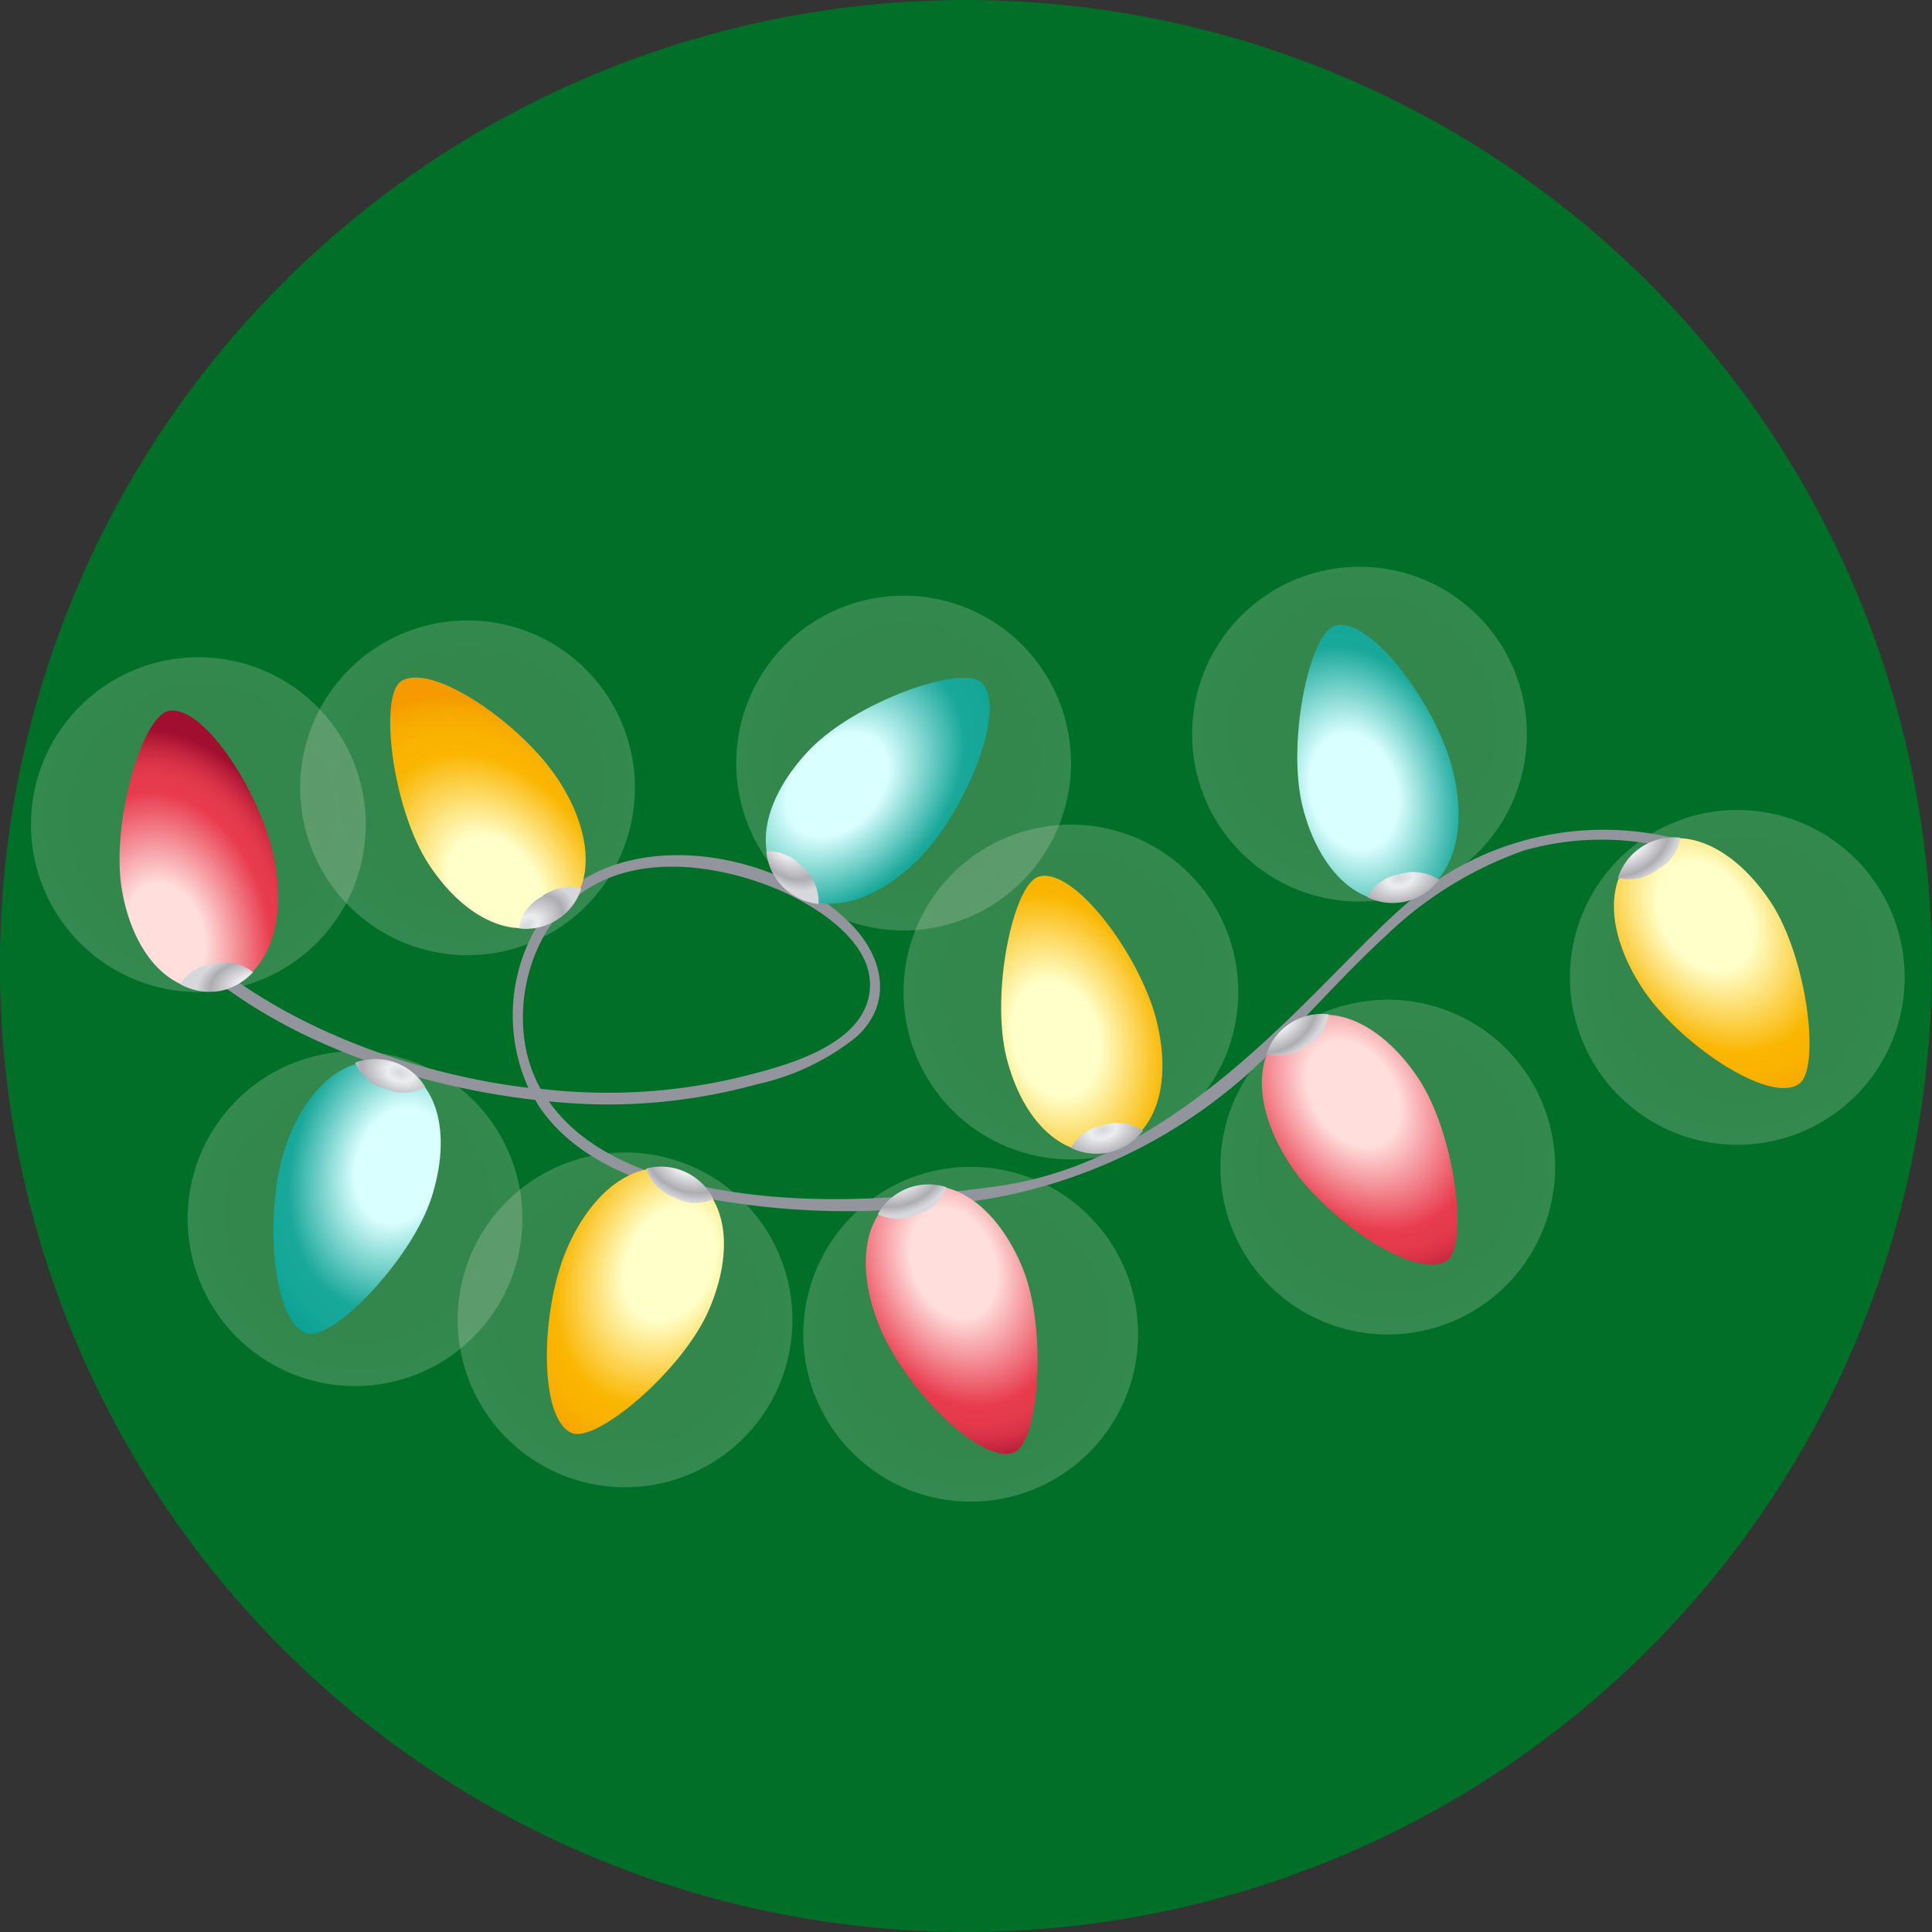 <?xml version="1.0" encoding="UTF-8"?> <svg xmlns="http://www.w3.org/2000/svg" xmlns:xlink="http://www.w3.org/1999/xlink" viewBox="0 0 158.47 158.47"><rect x="0" y="0" width="158.47" height="158.47" fill="#333333" stroke="none"/> <defs> <style>.cls-1{fill:#007029;}.cls-10,.cls-11,.cls-2,.cls-3,.cls-4,.cls-5,.cls-6,.cls-7,.cls-8,.cls-9{opacity:0.2;}.cls-2{fill:url(#radial-gradient);}.cls-3{fill:url(#radial-gradient-2);}.cls-4{fill:url(#radial-gradient-3);}.cls-5{fill:url(#radial-gradient-4);}.cls-6{fill:url(#radial-gradient-5);}.cls-7{fill:url(#radial-gradient-6);}.cls-8{fill:url(#radial-gradient-7);}.cls-9{fill:url(#radial-gradient-8);}.cls-10{fill:url(#radial-gradient-9);}.cls-11{fill:url(#radial-gradient-10);}.cls-12{fill:#92959c;}.cls-13{fill:url(#radial-gradient-11);}.cls-14{fill:url(#radial-gradient-12);}.cls-15{fill:url(#radial-gradient-13);}.cls-16{fill:url(#radial-gradient-14);}.cls-17{fill:url(#radial-gradient-15);}.cls-18{fill:url(#radial-gradient-16);}.cls-19{fill:url(#radial-gradient-17);}.cls-20{fill:url(#radial-gradient-18);}.cls-21{fill:url(#radial-gradient-19);}.cls-22{fill:url(#radial-gradient-20);}.cls-23{fill:url(#radial-gradient-21);}.cls-24{fill:url(#radial-gradient-22);}.cls-25{fill:url(#radial-gradient-23);}.cls-26{fill:url(#radial-gradient-24);}.cls-27{fill:url(#radial-gradient-25);}.cls-28{fill:url(#radial-gradient-26);}.cls-29{fill:url(#radial-gradient-27);}.cls-30{fill:url(#radial-gradient-28);}.cls-31{fill:url(#radial-gradient-29);}.cls-32{fill:url(#radial-gradient-30);}</style> <radialGradient id="radial-gradient" cx="38.59" cy="64.05" r="22.17" gradientUnits="userSpaceOnUse"> <stop offset="0.47" stop-color="#ffe2d9"></stop> <stop offset="0.97" stop-color="#fff"></stop> </radialGradient> <radialGradient id="radial-gradient-2" cx="142.75" cy="79.6" r="22.17" xlink:href="#radial-gradient"></radialGradient> <radialGradient id="radial-gradient-3" cx="51.52" cy="107.69" r="22.17" xlink:href="#radial-gradient"></radialGradient> <radialGradient id="radial-gradient-4" cx="88.09" cy="80.8" r="22.17" xlink:href="#radial-gradient"></radialGradient> <radialGradient id="radial-gradient-5" cx="74.37" cy="62.02" r="22.17" xlink:href="#radial-gradient"></radialGradient> <radialGradient id="radial-gradient-6" cx="111.76" cy="59.65" r="22.17" xlink:href="#radial-gradient"></radialGradient> <radialGradient id="radial-gradient-7" cx="29.37" cy="99.39" r="22.17" xlink:href="#radial-gradient"></radialGradient> <radialGradient id="radial-gradient-8" cx="114.07" cy="95.14" r="22.17" xlink:href="#radial-gradient"></radialGradient> <radialGradient id="radial-gradient-9" cx="16.55" cy="67.07" r="22.17" xlink:href="#radial-gradient"></radialGradient> <radialGradient id="radial-gradient-10" cx="79.87" cy="108.87" r="22.17" xlink:href="#radial-gradient"></radialGradient> <radialGradient id="radial-gradient-11" cx="269.31" cy="122.99" r="22.35" gradientTransform="matrix(0.55, 0.18, -0.24, 0.76, -85.83, -46.37)" gradientUnits="userSpaceOnUse"> <stop offset="0.27" stop-color="#daffff"></stop> <stop offset="0.68" stop-color="#19a89a"></stop> <stop offset="0.8" stop-color="#15a798"></stop> <stop offset="0.9" stop-color="#0ba294"></stop> <stop offset="0.97" stop-color="#009e8f"></stop> </radialGradient> <radialGradient id="radial-gradient-12" cx="168.91" cy="113.85" r="5.93" gradientTransform="matrix(0.71, 0.23, -0.15, 0.46, -70.03, -3.22)" gradientUnits="userSpaceOnUse"> <stop offset="0" stop-color="#d7d8dc"></stop> <stop offset="0.25" stop-color="#ecedef"></stop> <stop offset="0.75" stop-color="#adacb2"></stop> <stop offset="1" stop-color="#d7d8dc"></stop> </radialGradient> <radialGradient id="radial-gradient-13" cx="-88.19" cy="-592.66" r="22.35" gradientTransform="matrix(-0.57, 0.1, -0.14, -0.79, -119.85, -382.27)" gradientUnits="userSpaceOnUse"> <stop offset="0.26" stop-color="#ffdedc"></stop> <stop offset="0.68" stop-color="#e83c4e"></stop> <stop offset="0.76" stop-color="#e43a4c"></stop> <stop offset="0.82" stop-color="#da3348"></stop> <stop offset="0.88" stop-color="#c72740"></stop> <stop offset="0.94" stop-color="#ae1635"></stop> <stop offset="0.97" stop-color="#a10e2f"></stop> </radialGradient> <radialGradient id="radial-gradient-14" cx="-108.47" cy="-602.01" r="5.93" gradientTransform="matrix(-0.73, 0.13, -0.09, -0.47, -112.86, -188.02)" xlink:href="#radial-gradient-12"></radialGradient> <radialGradient id="radial-gradient-15" cx="217.84" cy="64.93" r="22.35" gradientTransform="matrix(0.53, 0.23, -0.32, 0.73, -39.75, 6.17)" gradientUnits="userSpaceOnUse"> <stop offset="0.27" stop-color="#ffffc9"></stop> <stop offset="0.68" stop-color="#fab600"></stop> <stop offset="0.79" stop-color="#f9b200"></stop> <stop offset="0.89" stop-color="#f7a800"></stop> <stop offset="0.97" stop-color="#f59a00"></stop> </radialGradient> <radialGradient id="radial-gradient-16" cx="129.05" cy="55.63" r="5.93" gradientTransform="matrix(0.68, 0.29, -0.19, 0.44, -20.94, 33.63)" xlink:href="#radial-gradient-12"></radialGradient> <radialGradient id="radial-gradient-17" cx="21.46" cy="177.22" r="22.35" gradientTransform="matrix(0.53, -0.22, 0.3, 0.74, 13.66, -22.82)" xlink:href="#radial-gradient-13"></radialGradient> <radialGradient id="radial-gradient-18" cx="-23.81" cy="167.92" r="5.93" gradientTransform="matrix(0.69, -0.28, 0.18, 0.44, 60.22, 16.11)" xlink:href="#radial-gradient-12"></radialGradient> <radialGradient id="radial-gradient-19" cx="165.52" cy="-580.56" r="22.35" gradientTransform="matrix(-0.56, 0.14, -0.2, -0.77, 63.17, -385.01)" xlink:href="#radial-gradient-15"></radialGradient> <radialGradient id="radial-gradient-20" cx="88.38" cy="-590.32" r="5.93" gradientTransform="matrix(-0.72, 0.19, -0.12, -0.46, 83.27, -195.67)" xlink:href="#radial-gradient-12"></radialGradient> <radialGradient id="radial-gradient-21" cx="115.69" cy="-563.29" r="22.35" gradientTransform="matrix(-0.56, 0.14, -0.2, -0.77, 63.17, -385.01)" xlink:href="#radial-gradient-11"></radialGradient> <radialGradient id="radial-gradient-22" cx="49.67" cy="-573.05" r="5.93" gradientTransform="matrix(-0.72, 0.19, -0.12, -0.46, 81.88, -201.02)" xlink:href="#radial-gradient-12"></radialGradient> <radialGradient id="radial-gradient-23" cx="-319.52" cy="-416.51" r="22.35" gradientTransform="matrix(-0.41, -0.4, 0.55, -0.57, 166.74, -300.85)" xlink:href="#radial-gradient-11"></radialGradient> <radialGradient id="radial-gradient-24" cx="-288.62" cy="-425.51" r="5.93" gradientTransform="matrix(-0.53, -0.51, 0.33, -0.34, 51.82, -222.42)" xlink:href="#radial-gradient-12"></radialGradient> <radialGradient id="radial-gradient-25" cx="322.39" cy="-586.48" r="22.35" gradientTransform="matrix(-0.48, 0.32, -0.44, -0.67, -62.68, -423.02)" xlink:href="#radial-gradient-15"></radialGradient> <radialGradient id="radial-gradient-26" cx="210.71" cy="-595.93" r="5.93" gradientTransform="matrix(-0.62, 0.41, -0.26, -0.4, 18.85, -248.8)" xlink:href="#radial-gradient-12"></radialGradient> <radialGradient id="radial-gradient-27" cx="-12.66" cy="156.68" r="22.35" gradientTransform="matrix(0.48, -0.32, 0.44, 0.67, 48.14, -19.33)" xlink:href="#radial-gradient-13"></radialGradient> <radialGradient id="radial-gradient-28" cx="-49.64" cy="146.41" r="5.93" gradientTransform="matrix(0.62, -0.41, 0.26, 0.4, 97.61, 4.92)" xlink:href="#radial-gradient-12"></radialGradient> <radialGradient id="radial-gradient-29" cx="43.05" cy="161.54" r="22.35" gradientTransform="matrix(0.48, -0.32, 0.44, 0.67, 48.14, -19.33)" xlink:href="#radial-gradient-15"></radialGradient> <radialGradient id="radial-gradient-30" cx="-6.35" cy="151.28" r="5.93" gradientTransform="matrix(0.62, -0.41, 0.26, 0.4, 98.47, 6.22)" xlink:href="#radial-gradient-12"></radialGradient> </defs> <g id="Слой_2" data-name="Слой 2"> <g id="Objects"> <circle class="cls-1" cx="79.23" cy="79.23" r="79.23" transform="translate(-19.04 25.39) rotate(-16.28)"></circle> <path class="cls-2" d="M52.08,64.62A13.73,13.73,0,1,1,38.35,50.89,13.73,13.73,0,0,1,52.08,64.62Z"></path> <path class="cls-3" d="M156.23,80.17a13.73,13.73,0,1,1-13.72-13.73A13.72,13.72,0,0,1,156.23,80.17Z"></path> <path class="cls-4" d="M65,108.25A13.73,13.73,0,1,1,51.28,94.53,13.73,13.73,0,0,1,65,108.25Z"></path> <path class="cls-5" d="M101.57,81.36A13.73,13.73,0,1,1,87.85,67.64,13.73,13.73,0,0,1,101.57,81.36Z"></path> <path class="cls-6" d="M87.85,62.59A13.73,13.73,0,1,1,74.12,48.86,13.73,13.73,0,0,1,87.85,62.59Z"></path> <path class="cls-7" d="M125.24,60.22a13.73,13.73,0,1,1-13.72-13.73A13.72,13.72,0,0,1,125.24,60.22Z"></path> <path class="cls-8" d="M42.85,100A13.73,13.73,0,1,1,29.13,86.23,13.73,13.73,0,0,1,42.85,100Z"></path> <path class="cls-9" d="M127.56,95.71A13.73,13.73,0,1,1,113.83,82,13.73,13.73,0,0,1,127.56,95.71Z"></path> <path class="cls-10" d="M30,67.64A13.73,13.73,0,1,1,16.31,53.91,13.72,13.72,0,0,1,30,67.64Z"></path> <path class="cls-11" d="M93.35,109.43A13.73,13.73,0,1,1,79.63,95.71,13.73,13.73,0,0,1,93.35,109.43Z"></path> <path class="cls-12" d="M47.87,73.12c4.39-3,10.5-2.26,15.2-.46,3.4,1.31,9.14,4.64,8.19,9.1-.88,4.13-7,5.7-10.39,6.55a46.7,46.7,0,0,1-16.52,1C41.45,84.26,43,76.46,47.87,73.12Zm90.64-4.05a24.57,24.57,0,0,0-21.44,3.7C109.72,78,98.55,95,81.78,97.3c-7.17,1-14.59,1.55-21.76.45-5.44-.83-11.7-2.71-15-7.41,1.47.14,2.92.23,4.32.25a46.18,46.18,0,0,0,12.81-1.67,19.67,19.67,0,0,0,8.07-3.85c3-2.69,2.29-6.41-.27-9.11-6.08-6.41-19.74-8.7-25.44-.73a14.44,14.44,0,0,0-1.17,14c-1.05-.13-2.09-.28-3.14-.47-8.21-1.48-17.41-5-24-10.82-3.84-3.42-4.81-3.11-1,.38,7.51,7,18.64,10.75,28.7,11.9l.28.47c3.12,4.73,9.18,6.72,14.47,7.73a64.3,64.3,0,0,0,20.58.19,42.92,42.92,0,0,0,24.77-12.08c3.28-3.2,6.29-6.67,9.67-9.77a31.23,31.23,0,0,1,11.34-7,23.12,23.12,0,0,1,13.16.14c.61.16,1.23.35,1.83.54S139.74,69.4,138.51,69.07Z"></path> <path class="cls-13" d="M32.24,87.31c-3.72-1.19-7.27,1.9-8.92,7.06s-1,14.09,1.83,15c2.11.67,8.58-6,10.24-11.13S36,88.5,32.24,87.31Z"></path> <path class="cls-14" d="M31.73,89.35a3.52,3.52,0,0,0,3.15-.19,4.79,4.79,0,0,0-5.75-2A3.76,3.76,0,0,0,31.73,89.35Z"></path> <path class="cls-15" d="M18,81.11c3.84-.7,5.51-5.1,4.54-10.43s-5.75-12.9-8.69-12.37C11.64,58.71,9.07,67.62,10,73S14.13,81.81,18,81.11Z"></path> <path class="cls-16" d="M17.46,79.07a3.56,3.56,0,0,0-2.69,1.65,5,5,0,0,0,3.23.57,5.08,5.08,0,0,0,2.76-1.55A3.71,3.71,0,0,0,17.46,79.07Z"></path> <path class="cls-17" d="M56.07,96.25c-3.59-1.54-7.42,1.2-9.57,6.18s-2.36,13.92.39,15.11c2,.87,9.11-5.12,11.26-10.1S59.65,97.8,56.07,96.25Z"></path> <path class="cls-18" d="M55.36,98.24a3.49,3.49,0,0,0,3.15.11A4.79,4.79,0,0,0,53,95.85,3.75,3.75,0,0,0,55.36,98.24Z"></path> <path class="cls-19" d="M74.43,97.66c-3.62,1.48-4.34,6.14-2.29,11.15s8.3,11.43,11.07,10.3c2-.84,2.72-10.09.67-15.1S78,96.18,74.43,97.66Z"></path> <path class="cls-20" d="M75.35,99.55a3.52,3.52,0,0,0,2.29-2.17A4.78,4.78,0,0,0,72,99.59,3.79,3.79,0,0,0,75.35,99.55Z"></path> <path class="cls-21" d="M91.07,94.32c3.78-1,5.12-5.5,3.76-10.74s-6.69-12.45-9.59-11.69c-2.14.55-4,9.63-2.68,14.87S87.29,95.3,91.07,94.32Z"></path> <path class="cls-22" d="M90.41,92.32a3.53,3.53,0,0,0-2.56,1.84,4.79,4.79,0,0,0,5.9-1.42A3.71,3.71,0,0,0,90.41,92.32Z"></path> <path class="cls-23" d="M115.36,73.74c3.78-1,5.12-5.5,3.76-10.74s-6.69-12.44-9.59-11.69c-2.14.56-4,9.64-2.68,14.88S111.58,74.73,115.36,73.74Z"></path> <path class="cls-24" d="M114.7,71.74a3.53,3.53,0,0,0-2.56,1.85,4.78,4.78,0,0,0,5.9-1.43A3.78,3.78,0,0,0,114.7,71.74Z"></path> <path class="cls-25" d="M64.39,72.67c2.81,2.71,7.37,1.5,11.13-2.4s7.12-12.2,5-14.28c-1.59-1.53-10.33,1.58-14.09,5.48S61.58,70,64.39,72.67Z"></path> <path class="cls-26" d="M65.76,71.06a3.57,3.57,0,0,0-2.91-1.22,4.79,4.79,0,0,0,4.29,4.3A3.75,3.75,0,0,0,65.76,71.06Z"></path> <path class="cls-27" d="M45.66,75.26c3.25-2.15,3.07-6.86.08-11.38s-10.34-9.62-12.84-8c-1.84,1.22-.72,10.43,2.26,15S42.4,77.41,45.66,75.26Z"></path> <path class="cls-28" d="M44.39,73.58a3.52,3.52,0,0,0-1.83,2.57,4.78,4.78,0,0,0,5.12-3.25A3.72,3.72,0,0,0,44.39,73.58Z"></path> <path class="cls-29" d="M105.85,84.1c-3.25,2.16-3,6.87-.06,11.38s10.37,9.59,12.87,7.94c1.84-1.23.69-10.43-2.3-14.94S109.11,81.94,105.85,84.1Z"></path> <path class="cls-30" d="M107.13,85.78A3.56,3.56,0,0,0,109,83.2a4.77,4.77,0,0,0-5.12,3.27A3.79,3.79,0,0,0,107.13,85.78Z"></path> <path class="cls-31" d="M134.73,69.61c-3.25,2.16-3,6.87-.06,11.39s10.38,9.58,12.87,7.93c1.84-1.22.69-10.43-2.3-14.94S138,67.46,134.73,69.61Z"></path> <path class="cls-32" d="M136,71.29a3.54,3.54,0,0,0,1.82-2.58A4.82,4.82,0,0,0,132.71,72,3.79,3.79,0,0,0,136,71.29Z"></path> </g> </g> </svg> 